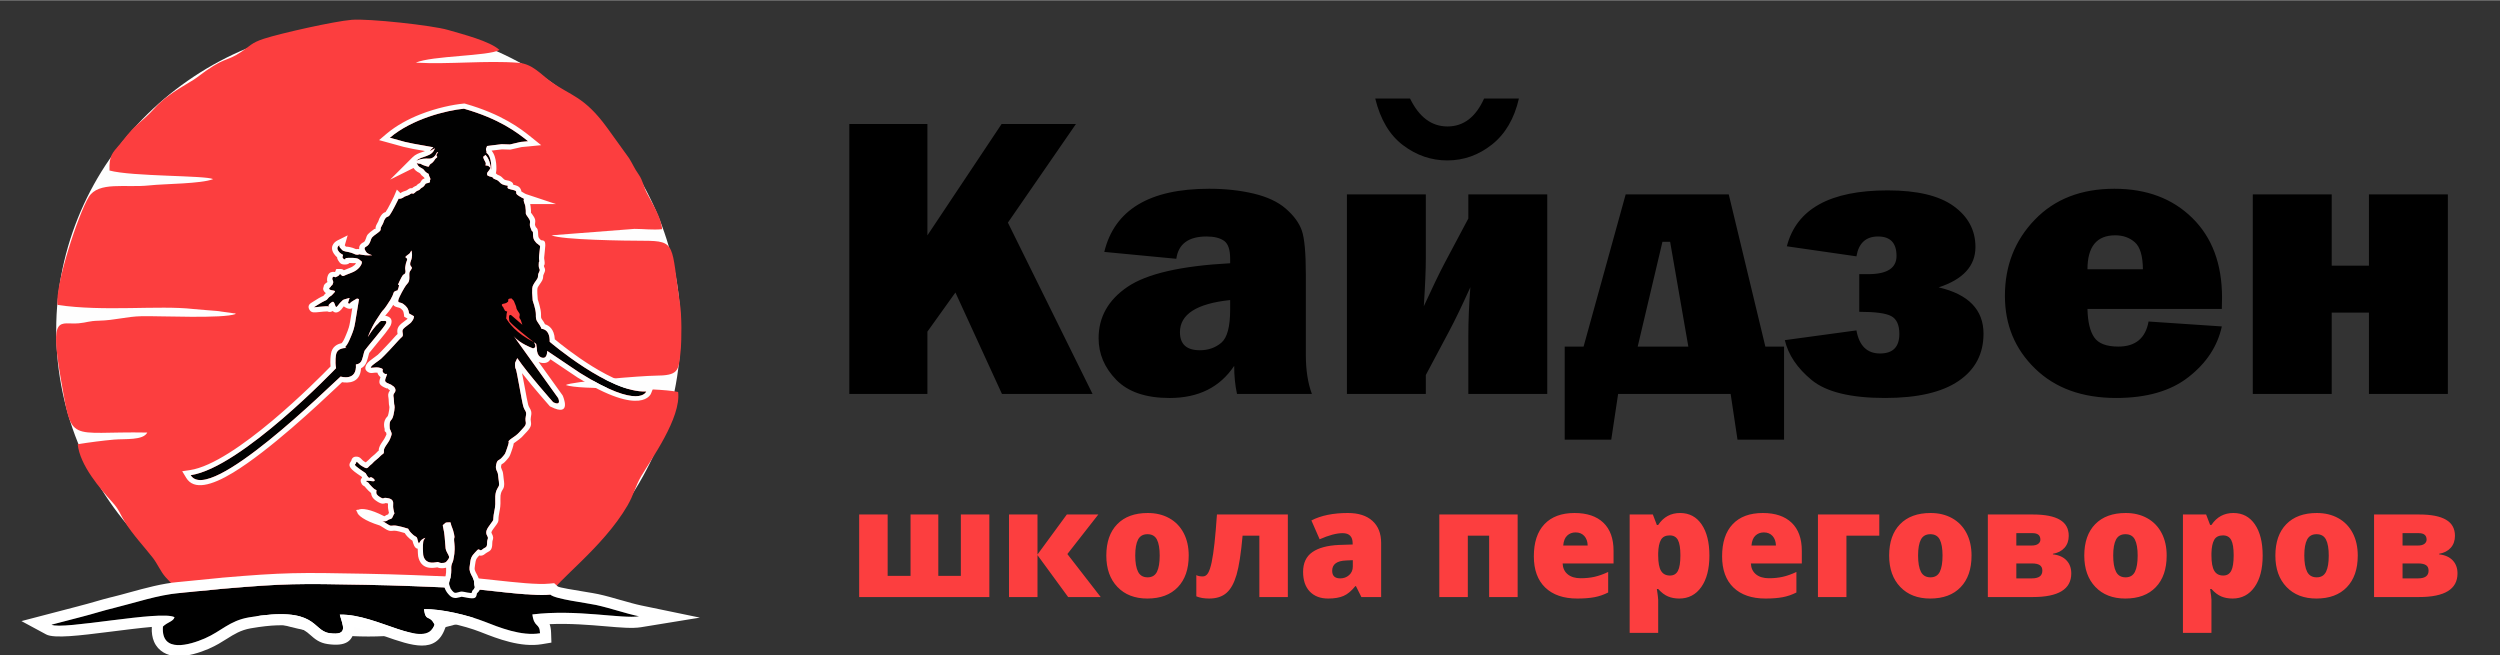 <?xml version="1.0" encoding="UTF-8"?> <!-- Creator: CorelDRAW 2021 (64-Bit) --> <svg xmlns="http://www.w3.org/2000/svg" xmlns:xlink="http://www.w3.org/1999/xlink" xmlns:xodm="http://www.corel.com/coreldraw/odm/2003" xml:space="preserve" width="2480px" height="650px" style="shape-rendering:geometricPrecision; text-rendering:geometricPrecision; image-rendering:optimizeQuality; fill-rule:evenodd; clip-rule:evenodd" viewBox="0 0 2480000 649520"><rect x="0" y="0" width="2480000" height="649520" fill="#333333" stroke="none"/> <defs> <style type="text/css"> <![CDATA[ .fil2 {fill:black} .fil4 {fill:#010101} .fil1 {fill:#FC3E3F} .fil0 {fill:#FEFEFE} .fil3 {fill:white} .fil5 {fill:black;fill-rule:nonzero} .fil6 {fill:#FC3E3F;fill-rule:nonzero} ]]> </style> </defs> <g id="Слой_x0020_1">  <g id="_1757943820672"> <path class="fil0" d="M675230 327520c0,-167710 -138670,-303660 -309740,-303660 -171070,0 -309750,135950 -309750,303660 0,167710 138680,303670 309750,303670 171070,0 309740,-135960 309740,-303670z"></path> <path class="fil1" d="M178120 588040l42750 -4230c62320,-5340 75430,-5210 141130,-3960 32570,600 63050,1900 94730,3300 24000,1080 68870,8570 89220,6500 4310,-12470 52060,-46180 76620,-88540 6190,-10700 7670,-19060 13560,-29050 9860,-16760 39610,-57710 36590,-83440 -24400,-5210 -97500,-1720 -111430,-6900 5150,-3460 75560,-9200 88590,-9280 23110,-180 23450,-4180 25300,-24590 1140,-12530 1140,-34790 -690,-47110 -8750,-58160 -3220,-62070 -35790,-62130 -17080,0 -82010,-840 -91580,-5420l82240 -6370c9260,0 18270,1250 27470,290 -790,-11630 -10520,-26860 -15150,-35930 -3300,-6450 -3960,-12260 -7950,-18080 -4970,-7140 -5580,-9830 -9630,-16340l-21780 -30220c-23000,-31590 -36270,-31590 -56130,-46030 -9670,-7030 -18030,-17390 -31830,-18450 -32150,-2510 -68530,1750 -101890,-130 16130,-7030 72150,-6350 83020,-12610 -9630,-8810 -36330,-15520 -50980,-19830 -15600,-4600 -79130,-11480 -95520,-10070 -17420,1420 -70160,13270 -87220,18770 -12340,3990 -13900,7320 -22340,12980 -16280,10940 -15330,3410 -44680,25880 -6020,4650 -27540,14730 -40970,29610 -7330,8090 -10870,10730 -18110,17190 -7490,6710 -11290,12500 -16550,18690 -7940,9380 -10920,11390 -10500,26380 22440,6080 95180,4740 102840,8520 -12110,4750 -47450,4540 -63470,6260 -23350,2510 -50180,-4230 -59910,11420 -10310,16680 -33740,88070 -30990,107130 45710,6870 100410,160 134760,4070 7610,850 15380,1160 23050,1900l17690 2440c230,-430 920,260 1340,550 -12400,4870 -74420,1910 -93030,2220 -15420,290 -26470,4050 -42730,4470 -10520,260 -11710,1850 -20220,2590 -18270,1640 -29080,-10580 -17610,55150 11530,65860 6270,51690 85770,53220 -4130,7980 -21840,6030 -32950,7000 -9990,850 -24980,2760 -36080,4580 2170,20960 22150,43990 34660,57840 6530,7200 7560,11900 12260,19460 7490,12140 19830,25380 27550,35320 4630,5980 7910,13940 12590,19140 5310,5850 10310,10690 13980,15840l0 0 0 0 0 0z"></path> <path class="fil2" d="M178120 588040c-21650,1910 -44600,9840 -64900,14780 -10740,2570 -20910,5950 -32100,8780l-30080 7850c10410,5600 109110,-14700 122090,-7430 -1170,4280 -6610,4630 -11480,9250 -2140,27020 26700,18170 41400,11850 16530,-7170 24490,-17560 43840,-20910 68500,-11850 62310,13110 79840,15620 19410,2780 13140,-7670 10360,-18320 37230,-1080 84840,35820 94040,9940 -5260,-10790 -8590,-1900 -10550,-15360 17060,-530 44210,6130 59810,12240 14590,5740 36750,14730 55330,11630 -320,-10550 -5840,-5150 -7610,-18690 43910,-5390 88930,4600 105800,1850 -13380,-2770 -27420,-7880 -42700,-11240 -9940,-2160 -40290,-5710 -45260,-10230 -20360,2070 -65220,-5420 -89220,-6500 -31680,-1380 -62160,-2700 -94730,-3280 -65700,-1270 -78810,-1400 -141100,3940l-42780 4230 0 0 0 0 0 0z"></path> <path id="_1" class="fil3" d="M337090 609510c37230,-1080 84840,35820 94040,9940 -5260,-10790 -8590,-1900 -10540,-15360 17050,-530 44200,6130 59800,12240 14590,5740 36750,14730 55330,11630 -320,-10550 -5840,-5150 -7610,-18690 43910,-5390 88930,4600 105800,1850 -13380,-2770 -27410,-7880 -42700,-11240 -9940,-2160 -40290,-5710 -45260,-10230 -20350,2070 -65220,-5420 -89220,-6500 -31680,-1380 -62160,-2700 -94730,-3280 -65700,-1270 -78810,-1400 -141100,3940l-42780 4230c-21650,1900 -44600,9840 -64900,14780 -10740,2560 -20910,5950 -32100,8780l-30080 7850c10410,5600 109110,-14700 122090,-7430 -1170,4280 -6610,4630 -11480,9250 -2140,27020 26700,18170 41400,11850 16530,-7170 24490,-17560 43840,-20920 68500,-11840 62310,13120 79840,15630 19410,2780 13140,-7670 10360,-18320l0 0zm-208750 -22050c15890,-4360 32620,-8960 48860,-10390l0 30 42620 -4210 180 -50c30960,-2640 49910,-3940 69900,-4440 19460,-480 39260,-130 72280,500 16610,290 32390,790 47910,1350 16180,610 31510,1270 47110,1930 9520,420 21570,1740 34190,3140 20250,2200 41950,4580 53480,3410l4860 -470 3630 3280c1160,1060 16070,3490 27470,5360 5310,880 9990,1640 12710,2250 7350,1590 15130,3830 22630,6000l30 -20c7060,2010 13880,3990 19960,5260l58140 12050 -58620 9550c-8240,1320 -20190,320 -34920,-950 -16050,-1350 -35640,-3020 -55520,-2120 790,2120 1350,4870 1450,8700l320 9600 -9460 1580c-21050,3520 -44160,-5550 -59890,-11710l-1260 -500c-7960,-3120 -19040,-6400 -30090,-8650 -1350,-290 -2700,-550 -4050,-790l770 1610 -1530 4340c-9100,25590 -32630,17370 -60330,7670 -9710,-3390 -20100,-7010 -29880,-8940 50,1140 0,2270 -160,3440 -1450,10180 -7900,16020 -25930,13430 -8410,-1190 -12690,-4920 -17610,-9260 -6820,-5940 -15810,-13820 -58850,-6390 -9910,1720 -16630,5950 -23690,10410 -5180,3280 -10520,6640 -17660,9730l0 50c-8700,3730 -22000,8250 -33180,7380 -4260,-340 -8330,-1450 -11980,-3600 -4070,-2400 -7320,-5890 -9410,-10700 -1720,-3990 -2540,-8830 -2220,-14650 -11740,1010 -27780,3040 -43250,5000 -27580,3460 -53560,6740 -61520,2460l-24560 -13250 27020 -7060 30080 -7850 80 -50c6080,-1540 10420,-2780 14730,-4020 6290,-1830 12530,-3620 17500,-4810l0 50c5950,-1450 11740,-3040 17660,-4680l0 0z"></path> <path class="fil4" d="M434650 150570c-870,1300 -1900,2910 -1690,3440 260,930 1530,1250 260,2200 -1270,920 -1270,920 -1850,1850 -610,920 -920,1580 -2190,2830 -1250,1210 -1540,920 -2780,2160 -1240,1270 0,2490 -2510,1880 -2510,-610 -1590,-610 -3760,-1270 -2190,-610 -2190,-1560 -4040,-1560 0,0 -2510,0 -2800,-950 -320,-920 600,2850 3120,4390 2450,1580 3430,1580 4650,3440 1240,1900 980,630 1900,1900 930,1220 2200,260 2510,2460 270,2190 2170,3140 1220,5020 -950,1850 1240,1850 -1530,2780 -2860,920 -2510,0 -3780,2190 -1250,2170 -3120,2510 -4050,3440 -920,920 -630,1240 -3120,2190 -2480,900 -3140,3440 -4990,2830 -1880,-660 -1540,930 -5640,2170 -4040,1270 -2510,1530 -4970,2460 -2510,980 -3120,340 -3120,340 0,0 -6580,13410 -8770,16260 -2170,2780 -2810,930 -4660,3700 -1900,2860 -920,3120 -3430,7220 -2520,4050 1270,3090 -4370,7170 -5630,4020 -5630,4360 -6550,7190 -930,2770 -2170,4970 -4680,6240 -2510,1240 -950,3430 310,5280 1220,1910 5900,3120 5900,3120 0,0 -5290,640 -11240,-630 -5890,-1240 -600,0 -1850,0 -1270,0 -950,340 -2770,0 -1930,-320 -1270,-580 -5030,-1850 -3720,-1240 -7500,-930 -9060,-2830 -1540,-1850 -3120,-2510 -2490,-4680 0,0 -3730,1900 -1240,5610 2460,3780 4650,3170 4650,4380 0,1250 -920,1560 -290,2490 610,950 920,1580 2190,1580 1250,0 -340,-920 1250,-1240 1530,-340 10920,-660 12790,1240 1850,1850 3100,1540 2830,3470 -340,1820 -2830,7140 -10650,9970 -7800,2800 -7480,3720 -9040,2800 -1540,-950 -1270,-1590 -1880,-1590 -610,0 -320,0 -930,980 -630,930 -3750,2170 -3750,2170 0,0 -1850,-930 -2460,-320 -660,610 -660,2200 -660,2200 0,0 1270,2480 930,3430 -270,930 -610,2490 -1850,3120 -1250,640 -320,900 -320,900 0,0 -3120,1610 -1270,2860 1900,1240 6870,580 4710,2770 -2200,2200 -2200,2830 -4370,4050 -2190,1270 -2190,3170 -4700,4090 -2460,930 -10260,5900 -11240,6530 -920,640 12160,-1560 14990,-630 2800,980 -2490,0 340,-2460 2780,-2510 3710,-2830 4630,-1240 980,1530 1270,4970 2510,4020 1270,-930 2830,-3710 4370,-4970 1580,-1250 950,-1910 4700,-2830 3750,-930 4050,-1540 3440,0 -640,1580 -1270,4090 -1270,4090 0,0 1580,1220 2190,0 610,-1260 4710,-3140 5950,-4090 1270,-930 2810,310 2810,310 0,0 -2810,17160 -3790,22770 -920,5630 -1850,8460 -4040,13770 -2170,5290 -3700,8410 -5290,9970 -1580,1530 930,1880 930,1880 0,0 -9340,-930 -10600,6550 0,0 -1250,6270 0,13430 0,0 -94180,98690 -144220,106120 18270,30120 138930,-89360 148740,-97840 0,0 16390,5150 15150,-12030 0,0 4360,0 5940,-4390 1540,-4360 1860,-7480 2780,-9330 950,-1850 19990,-23750 21260,-27180 1240,-3410 -2860,-1850 -4390,-2200 -1590,-260 -3440,2860 -4360,3440 -930,660 -2520,2850 -4100,4710 -1540,1850 -5290,7800 -5290,7800 0,0 3120,-8730 8140,-16530 4970,-7820 6210,-9410 7460,-10600 1270,-1270 5020,-6870 6900,-9990 1850,-3180 2510,-5030 3090,-6880 660,-1870 3780,-2190 3780,-2190 0,0 1270,-2510 1540,-4680 310,-2200 -2520,1560 630,-4710 3120,-6210 3120,-5890 4650,-6870 1590,-930 1250,-3120 980,-4360 -320,-1220 0,-3730 610,-6240 660,-2490 1850,-4020 920,-4970 -920,-950 -2510,-950 0,-2830 2520,-1850 2830,-1850 3780,-3730 220,-500 560,-920 820,-1290 670,2510 1040,6180 -500,10040 -2830,6820 2780,5290 270,8730 -2460,3430 -1850,3120 -1850,8090 0,5020 -1860,5630 -3440,7790 -1590,2200 -6560,10920 -7480,14390 -930,3430 2190,1900 4970,4070 2830,2190 5020,4040 5630,9330l4920 2800c-80,670 -130,1190 -240,1560 -320,1590 -1560,3120 -2510,4390 -930,1250 -3700,2830 -6210,5030 -2520,2160 -2830,2770 -2200,6210 610,3440 -920,2830 -4360,6870 -3440,4050 -14680,15890 -17190,18140 -2460,2170 -8750,5890 -9990,8060 -1220,2200 3750,-580 9070,950 5280,1560 630,2200 3430,5030 2830,2770 4370,-1270 2830,3090 -1580,4360 -2510,5630 2200,7480 4620,1910 2170,1270 4020,2200 1870,920 4040,4070 1870,6870 -2190,2800 -610,3440 -610,8410 0,5020 1270,3430 320,9380 -980,5950 -1580,7800 -3430,9680 -1910,1850 -980,8430 -980,8430 0,0 1270,2490 1580,3730 320,1270 610,1270 -1240,5950 -1880,4680 -6580,8720 -6240,12190 320,3430 -1270,2510 -3440,4970 -2160,2510 -5630,4680 -7210,6530 -1540,1900 -2780,2190 -4660,4390 -1900,2160 -3140,980 -6530,-950 -3430,-1860 -5340,-5900 -5630,-3440 -310,2510 -4360,980 4050,6900 8400,5950 3750,1850 6870,6260 3120,4370 1880,0 4970,1860 3120,1850 3440,4040 -260,3430 -3780,-630 -7540,-630 -5030,610 2510,1240 610,660 5290,5310 4710,4680 4360,1560 4100,4080 -320,2450 260,3720 3700,5890 3440,2200 3440,660 4710,660 1260,0 6550,270 7800,3120 1260,2780 -320,3440 920,9040 1270,5630 950,1880 -580,5920 -1610,4080 -2860,2170 -5630,4370 -2830,2220 -7220,-610 -5320,320 1880,920 610,310 4660,2820 4090,2490 3120,2200 6870,1860 3780,-320 14380,3110 14380,3110 0,0 1560,2860 2830,4050 1190,1270 2780,2830 4630,3780 1900,920 1270,1560 2510,5290 1270,3750 610,-930 5020,-3120 4370,-2170 290,0 0,3120 -310,3120 -310,3430 -310,6550 0,3150 310,6560 310,6560 2200,10950 13720,6560 14650,6870 920,320 2170,1250 5000,930 2800,-290 3120,-930 4970,-3410 1930,-2490 950,-3440 -900,-6880 -1880,-3430 -1540,-4680 -1880,-8460 -320,-3700 -660,-10890 -1900,-15590 -1220,-4660 0,-3120 980,-4370 920,-1210 1530,-1530 3720,-1530 2170,0 2510,-640 2830,1530 270,2200 1850,4100 3120,10000 1240,5950 -660,970 320,9380 920,8410 -660,13700 -980,15920 -290,2170 -1220,3140 -1850,5600 -610,2510 0,3150 -340,7510 -270,4360 -930,5630 -1860,8750 -920,3120 670,6560 2830,9040 2200,2490 2810,2490 6240,1540 3440,-930 2490,-930 9070,340 6530,1240 2780,-340 5610,-2830 2800,-2480 920,-2800 920,-6840 0,-4100 -2830,-6880 -4070,-10630 -1220,-3730 -290,-5630 320,-10920 660,-5320 4090,-7830 6550,-10600 2510,-2830 2510,1530 5290,-930 2830,-2510 4710,-1270 4710,-6260 0,-5000 1900,-4050 0,-7490 -1880,-3430 -640,-6230 3430,-11570 4050,-5290 2170,-3120 3090,-9020 960,-5950 1910,-7530 1590,-15630 -320,-8110 2510,-10890 3440,-12790 950,-1880 -320,-6560 -640,-10950 -290,-4360 -3120,-4970 -1870,-10570 1270,-5630 2510,-3170 5940,-7220 3420,-4040 2490,-2170 5320,-10310 2770,-8090 -350,-4050 1240,-5900 1530,-1870 3730,-2830 6900,-5310 3090,-2480 2780,-2480 7460,-7510 4650,-4970 1270,-5310 2460,-11210 1260,-5950 -930,-5020 -2460,-10310 -1560,-5290 -6560,-36190 -7460,-37170 -1000,-930 -660,-5900 -660,-5900l2200 -4700c10570,15620 35550,43730 35550,43730 8760,4360 4970,-4100 4970,-4100l-44310 -61790c5350,7480 19380,12510 19380,12510 4680,-950 800,-6190 800,-6190 1420,1110 2300,1800 2300,1800l660 4040c0,9680 5890,9680 5890,9680 4710,660 4390,-6850 4390,-6850l32470 21870c59610,37120 65850,18400 65850,18400 -36220,1850 -95830,-49310 -95830,-49310 340,-13110 -8120,-12820 -8120,-12820 0,0 -610,-2200 -3120,-5630 -2480,-3390 -2480,-4360 -2480,-9020 0,-4680 -3150,-13430 -3150,-13430 -1240,-12820 0,-14040 340,-14990 320,-950 1560,-2800 3760,-5920 2190,-3090 290,-3440 2190,-7190 1850,-3730 -310,-1850 -310,-7170 0,-5340 890,-2160 600,-4070 -290,-1870 -600,-2460 320,-9990 920,-7480 320,-4360 -610,-5630 -950,-1220 -2190,-1540 -2850,-2460 -580,-930 -3100,-2510 -3100,-7830 0,-5280 -600,-1900 -1580,-4680 -930,-2770 -1850,-3750 -1540,-6210 320,-2510 610,-3170 -2190,-6900 -2830,-3750 -1560,-3090 -1900,-6530 -270,-3440 -270,-4360 -1540,-7480 -1240,-3170 0,-3750 0,-3750 0,0 -5020,-2540 -6850,-4080 -1870,-1560 -630,-2160 -1260,-3430 -610,-1250 -4660,-1560 -7170,-2490 -2510,-950 -320,-2850 -1240,-3120 -930,-310 -4360,-310 -6900,-2510 -2490,-2190 -1850,-2510 -5290,-3780 -3440,-1190 -920,-900 -2510,-1850 -1560,-930 -2460,-580 -4360,-1590 -1860,-920 -930,-920 -1250,-2160 -290,-1220 1910,-2810 2830,-4660 930,-1900 0,-1240 -920,-2510 -980,-1240 -3440,-920 -3440,-920l260 -2520 -1240 -2510c0,0 -920,-1240 -1400,-3700l1110 -660c0,0 480,-450 1030,-1220 1930,1540 4710,5370 5820,14970 0,0 1240,-12900 -4710,-17000 130,-480 190,-980 50,-1430 -660,-1880 -660,-2490 0,-3730 370,-740 430,-1160 510,-1610l14540 -1770 8270 240 10550 -2490c2510,-210 4920,-450 7430,-690 -10920,-8770 -28290,-22150 -63660,-32300 -17500,1740 -51290,9990 -73500,28810l14830 4100 8440 1800 17100 3070 2830 470c-3220,3120 -6080,5820 1450,980 -2560,8960 -13240,7350 -18400,12480 0,0 4680,-2780 12770,-2170 0,0 4710,320 7220,-5290 0,0 370,-1260 1720,-1260l0 0 -30 0 10 -10zm67260 164630l310 -150 350 -4020 580 -2200c0,0 -2480,-660 -2480,-1240 0,-610 -1220,-1880 -1220,-2510 0,-610 -1270,-1270 -1590,-2460 -310,-1270 1270,-1590 1850,-1590 670,0 2200,-610 2860,-950 580,-320 580,-640 1240,-900 610,-340 290,-2190 290,-2190 0,0 640,-960 1250,-960 660,0 1900,-310 1900,-310 0,0 610,310 2460,2510l1270 3120c0,0 1240,2800 1240,3730 0,900 1270,3090 2200,4330 920,1270 1580,2200 920,4100 -610,1880 930,2800 1270,3730 320,920 1560,4700 1560,4700l-10920 -9410c-3750,-2170 -1900,5950 -1900,5950 3010,3990 18320,16100 24210,20700 -17710,-8990 -25010,-19250 -27650,-24010l0 30 0 0 0 0z"></path> <path id="_1_0" class="fil0" d="M413690 169900c-1510,-920 -2670,-2270 -3490,-3490l-23160 11530 22310 -22260c2830,-2830 6320,-4050 9810,-5180 740,-290 1530,-530 2220,-800 0,-50 0,-100 0,-150l-12270 -2170 -180 -60 -8520 -1850 -210 -50 -14830 -4100 -9330 -2560 7370 -6270c9920,-8350 21890,-14720 33790,-19400 16020,-6270 32070,-9550 42510,-10550l980 -110 930 240c18110,5210 31640,11240 42110,17160 10440,5840 17740,11550 23320,16070l9810 7880 -12510 1220 -7000 660 -10320 2350 -630 160 -630 0 -7800 -240 -10340 1240c5810,6800 4700,19890 4700,19960l-420 2620c710,480 1220,950 1610,1350 3120,1160 3780,1880 5190,3300 310,320 740,770 1290,1220 790,710 2330,980 3250,1110 690,110 1250,190 1800,370l50 50c3020,1010 3970,2280 4050,3860 3010,690 5840,1380 7300,4260 500,980 680,1720 740,2430 1710,1170 4460,2570 4460,2570l29930 9940 -25640 0c390,1560 500,2830 680,4910l60 740 0 0c130,1510 70,2330 20,3050 0,20 110,-60 850,890l0 0c3860,5190 3650,6510 3200,10160l-60 450c-20,420 140,900 430,1580l0 0c210,370 340,790 520,1240 1430,850 2230,2490 2230,7460 0,2350 840,3250 1290,3750l0 0c290,320 500,610 800,980l50 -50c0,0 0,-30 0,0 370,240 740,470 1110,790 3620,50 4520,1300 3300,11050 -790,6110 -660,6930 -470,8070l100 390 0 110c500,3140 320,4730 -530,5580 60,680 160,870 240,1060l-20 0c1110,2270 1660,3380 -480,7660 -420,800 -420,1270 -420,1640 -110,1750 -140,3330 -2150,6160l0 0c-1030,1510 -1850,2700 -2450,3620l0 60 -640 970 -50 240 -160 270 -30 160c-230,580 -790,1950 110,11600 820,2460 3220,9990 3220,14540 0,1960 0,3170 140,3730 160,500 530,1160 1370,2330 1060,1370 1850,2770 2430,4020 3730,1130 9200,4570 9730,14930 9810,8170 59750,48220 90530,46640l7930 -370 -2960 7400c0,30 -8410,24430 -73290,-15990l-130 -110 -26410 -17740c-1320,2270 -3700,4050 -7800,3680 -500,-30 -2140,-240 -3940,-1060l23610 32890 370 630c20,50 9700,21760 -11820,10970l-920 -450 -670 -740c-20,-100 -15220,-17100 -27010,-32200 810,3810 1710,8600 2590,13430 1450,7830 2880,15790 3540,18030 370,1300 870,2150 1240,2780l0 0c1590,2640 2570,4330 1350,9990l0 0c-260,1400 -130,2380 0,3170l0 0c480,3360 790,5660 -3750,10530l0 0 -2860 3040 0 20c-2060,2300 -2590,2860 -5180,4890l0 0c-1400,1110 -2620,1960 -3680,2700l0 0c-500,370 -1000,690 -1450,1030 -210,1430 -630,3150 -1320,5180l0 0 -900 2620c-850,2410 -1270,3620 -1800,4730 -710,1350 -1270,2010 -2380,3260l0 0 -1160 1340 0 0c-1960,2280 -3380,3150 -4600,3810 0,0 0,0 -290,1160 -370,1720 0,2570 420,3390l0 50c710,1480 1400,3070 1590,5710 80,1400 290,2750 450,3990l0 0c520,3680 1000,6930 -370,9570l0 60c-160,370 -450,840 -820,1400 -880,1430 -2280,3720 -2040,8930 210,6640 -290,9280 -1010,12910 -210,1190 -440,2560 -630,3620 -240,1530 -260,2400 -260,2990 -60,3190 -60,3430 -3840,8400 -1720,2220 -2770,3810 -3140,4970 -110,320 -110,640 130,1010 2090,3910 1720,5130 920,7590l0 0c-80,420 -260,1030 -260,2380 0,6500 -1960,7560 -5130,9220l0 -20c-420,230 -920,500 -1320,870 -2750,2460 -4760,2640 -6430,2140l-50 50c-1610,1670 -3380,3470 -3650,6140 -210,1240 -370,2540 -580,3700 -320,2140 -550,3410 -20,4970l20 0c290,980 870,2060 1450,3120 1490,2700 2890,5340 2890,9150 0,840 130,1450 260,1950l0 0c740,3310 1160,4970 -2640,8460 -800,4520 -1300,5950 -10290,4290l-1740 -350 0 0c-1830,-370 -2750,-550 -3150,-550l-1080 290 -740 180c-2510,690 -4100,1030 -6060,560l-20 0c-2140,-450 -3550,-1590 -5340,-3680 -1640,-1820 -2990,-4090 -3730,-6500l0 0c-740,-2350 -900,-4890 -130,-7380l0 -50 450 -1480 0 0c580,-1880 970,-3120 1210,-6080 110,-1770 50,-2800 50,-3600l0 -20c-50,-350 -50,-720 -50,-1030 -690,180 -1480,260 -2460,420 -3010,320 -4940,-240 -6260,-790 -4840,820 -16290,2590 -19010,-11110l0 -290c-50,-50 -370,-3810 -420,-7110 -2010,-180 -3260,-1770 -4370,-5100l-50 0c-370,-1170 -610,-2090 -790,-2830 -2170,-1300 -3810,-2880 -5110,-4230 -870,-850 -1870,-2250 -2560,-3360 -2880,-870 -8540,-2510 -10580,-2330l0 -20 -1080 130 0 0c-1720,130 -2620,240 -3990,-130l-50 -60c-1350,-340 -2150,-870 -3860,-1900l-1010 -660c-1400,-870 -2330,-1430 -2910,-1800l0 0 -530 -310 -580 -350 -180 -50 -190 -80c-15090,-4710 -21910,-10180 -22260,-13430 -1430,-1480 -1000,-2220 1320,-2140 3150,-1720 11930,-560 24850,6080l240 100 400 190 160 80 50 0 0 0 30 50c1640,-1190 2830,-1610 3910,-1960l-80 0c-50,0 -100,0 -50,-20l0 0c210,-660 500,-1220 740,-1640l-320 -1300 0 -50c-840,-3650 -710,-5630 -610,-7160 30,-160 30,-350 30,-510 -790,-290 -1740,-420 -2460,-440 -1770,790 -3830,1240 -8170,-1510l0 0c-2380,-1480 -3910,-2880 -4940,-4500l0 0c-790,-1340 -1160,-2610 -1240,-3940 -750,-580 -1540,-1320 -2460,-2240l-60 0c-2400,-2410 -3330,-3680 -3860,-4420 -80,-100 110,190 -80,110 -1290,-660 -2190,-1460 -2800,-2330l-20 -160c-1540,-2480 -1380,-4620 390,-6290 -180,-340 -370,-610 -450,-850 -790,-530 -2080,-1400 -4330,-2980 -8830,-6160 -8880,-8730 -6400,-12220l370 -530c740,-3330 2780,-4520 5950,-4170l80 0c2140,290 3170,1340 4550,2800l0 0c660,710 1580,1590 2380,2030l50 0 1350 750 50 50c0,0 0,0 -50,0l0 80c740,-770 1400,-1300 2030,-1800l60 -30c500,-370 970,-760 1400,-1270l0 0c1000,-1210 2400,-2370 3830,-3560 1220,-1010 2540,-2040 3410,-3070 790,-930 1540,-1540 2200,-2010 -60,-3440 1850,-6240 3880,-9200 1010,-1480 2140,-3120 2700,-4500l0 0c1080,-2660 1160,-2240 1110,-2430l0 0 -30 -310 -50 -60c-160,-630 -190,-1340 -190,-1340l-1530 -1540 0 -2090c0,-20 -2460,-7190 2460,-12080 370,-370 630,-790 850,-1370l0 0c390,-1140 740,-2810 1160,-5450 370,-2510 260,-3010 130,-3620l0 -60c-240,-1050 -550,-2350 -550,-4910 0,-1460 -160,-2380 -240,-3120l0 -60c-500,-2960 -740,-4600 1480,-7690 -1610,-900 -2090,-1590 -2510,-2250 -270,-420 610,930 -770,370 -8140,-3190 -8140,-5500 -6130,-11150 -220,-190 -370,-370 -590,-560l-20 0c-1510,-1480 -2200,-2770 -2430,-3940 -1400,-130 -2830,60 -3860,190 -1930,230 -3440,420 -5210,-610l0 0c-3090,-1770 -3810,-4180 -1800,-7720l0 -30c1400,-2380 4710,-4750 7690,-6920l60 0c1270,-900 2460,-1770 3300,-2510l0 50c1110,-980 4420,-4360 7910,-8070 3490,-3640 7060,-7560 8750,-9510 1240,-1480 2300,-2460 3140,-3200 -420,-2330 -420,-3890 190,-5690l20 -20c720,-1910 1830,-3070 3710,-4730 1290,-1120 2590,-2120 3750,-2910 920,-690 1720,-1240 1740,-1320l240 -300c110,-70 190,-230 240,-310l-1060 -610 -2270 -1270 -290 -2590c-190,-1720 -610,-2800 -1110,-3540 -560,-800 -1510,-1540 -2570,-2360l0 -50c-210,-130 -840,-320 -1290,-420l0 0c-2570,-640 -4660,-1160 -5580,-2800 -850,1270 -1720,2670 -2540,3940l-50 0c-1350,1980 -2650,3720 -3440,4520 -470,470 -980,1030 -1820,2190l0 0c-60,110 -80,130 -130,240 630,50 1340,130 2080,420l0 0c3490,1240 5350,3700 3520,8670 -1060,2990 -8910,12510 -15040,19880 -3440,4210 -6320,7650 -6370,7830l-60 0c-160,370 -450,1380 -740,2700l0 0c-420,1610 -920,3620 -1800,6080l0 0c-1210,3430 -3430,5390 -5570,6450 -800,14910 -12980,14750 -18830,13800 -1190,1110 -2880,2720 -4920,4650 -18580,17480 -67250,63290 -103390,85180 -21130,12800 -38760,17510 -46270,5110l-3990 -6610 7610 -1110c44550,-6590 126800,-89680 139540,-102820 -550,-5580 80,-10600 420,-12500l-50 0c1190,-7300 6430,-9760 10500,-10550 180,-190 370,-420 610,-660 360,-370 870,-1140 1530,-2360l0 0c740,-1400 1610,-3380 2640,-5940 1030,-2460 1770,-4340 2330,-6270l50 0c560,-1880 980,-3830 1400,-6350l2120 -13160c-3490,1930 -7880,-1430 -7880,-1460l-480 -470c-310,400 -740,920 -1110,1400 -920,1300 -1850,2460 -2980,3300l0 0c-2830,2090 -5050,1860 -6960,30 -1450,950 -3410,1320 -5340,400l0 0 0 0c-50,0 -50,0 -50,0 -1160,-110 -5530,370 -8700,680 -3940,370 -6870,850 -8720,-1950l0 0c-1910,-2830 -1430,-5420 1530,-7250 870,-600 4280,-2750 7190,-4460l0 0c1960,-1110 3810,-2150 4970,-2540l370 -530c580,-690 1110,-1380 1960,-2090 -2990,-2350 -3070,-4600 -2190,-6400 -30,-1340 950,-2980 3960,-4730l-550 -630 0 -2070c0,0 0,-3670 2140,-5810l0 0c1900,-1910 4730,-1480 5710,-1330 1900,-3010 -870,-3010 5050,-3010 2010,0 2930,480 3720,1270 1170,-530 2830,-1220 5480,-2190 2320,-820 4020,-1960 5230,-3020 500,-550 900,-1030 1250,-1450 -190,-130 -370,-320 -560,-500 -240,-240 -420,230 -1450,130 -1490,-130 -3100,-190 -4370,-190 -840,980 -2270,1540 -4600,1540 -3910,0 -4860,-1430 -6320,-3700l-50 0 -80 -140 0 0c-920,-1400 -1210,-2430 -1210,-3350 -980,-800 -2040,-1860 -3180,-3550 -5650,-8540 3230,-13000 3230,-13000l10420 -5210 -2860 9910c350,370 710,740 1160,1300 240,230 740,-130 1860,100l0 0c1450,220 2980,500 4890,1110l0 0c1660,580 2640,950 3300,1300 850,-190 1850,-190 3150,-50 -400,-2570 550,-5030 4330,-6880 420,-240 740,-500 1030,-920 400,-610 800,-1430 1060,-2380l110 -190 0 0c1290,-3990 1530,-4600 8350,-9520 1220,-870 1220,670 1220,80 0,-1290 0,-2960 1740,-5780l0 0c980,-1590 1270,-2410 1480,-3130l0 0c430,-1210 770,-2270 2060,-4230 1910,-2820 3310,-3350 4840,-3850l0 0c0,0 -50,0 80,-190l-50 0c2010,-2510 8110,-15040 8110,-15090l2960 -6980 3570 3590c800,-710 1800,-1400 4790,-2300l0 0c1160,-370 1720,-740 2090,-1000l0 0c1640,-1170 2670,-1930 4650,-1640 850,-800 1900,-1620 3570,-2280l0 0c550,-180 340,160 420,0 240,-310 560,-630 880,-1000l0 0c790,-740 1500,-1160 2350,-1640 290,-240 790,-480 870,-690 1750,-3060 2330,-3540 4260,-4020 -130,-310 -270,-680 -400,-1050 -500,-320 -980,-690 -1510,-1300 -680,-420 -1480,-1110 -2430,-2640l0 0c-210,-240 -530,-430 -1000,-720l0 0c-640,-310 -1400,-740 -2170,-1190l0 -20 0 0 10 -10zm520 19060c-2480,900 -3140,3440 -4990,2830 -1880,-660 -1540,930 -5640,2170 -4040,1270 -2510,1530 -4970,2460 -2510,980 -3120,340 -3120,340 0,0 -6580,13410 -8770,16260 -2170,2780 -2780,930 -4660,3700 -1900,2860 -920,3120 -3430,7220 -2510,4050 1270,3090 -4360,7170 -5640,4010 -5640,4360 -6560,7190 -930,2770 -2170,4970 -4680,6240 -2510,1240 -950,3430 320,5280 1210,1910 5890,3120 5890,3120 0,0 -5290,640 -11240,-600 -5890,-1270 -600,0 -1850,0 -1260,0 -950,310 -2800,0 -1900,-320 -1240,-610 -5020,-1860 -3700,-1260 -7460,-950 -9040,-2850 -1540,-1850 -3120,-2490 -2490,-4680 0,0 -3750,1900 -1240,5630 2460,3760 4650,3150 4650,4360 0,1250 -920,1560 -290,2520 610,920 950,1560 2190,1560 1250,0 -340,-930 1250,-1250 1530,-310 10920,-660 12790,1250 1850,1870 3120,1530 2830,3460 -340,1850 -2830,7140 -10650,9970 -7800,2800 -7460,3720 -9040,2800 -1540,-920 -1270,-1590 -1880,-1590 -610,0 -320,0 -920,980 -640,930 -3760,2170 -3760,2170 0,0 -1850,-920 -2460,-320 -660,610 -660,2200 -660,2200 0,0 1270,2510 930,3430 -270,930 -610,2520 -1850,3120 -1250,640 -320,930 -320,930 0,0 -3120,1590 -1270,2830 1900,1240 6870,610 4710,2770 -2200,2200 -2200,2860 -4370,4050 -2190,1270 -2190,3170 -4700,4100 -2460,920 -10260,5890 -11240,6550 -920,610 12160,-1580 14990,-660 50,50 160,50 190,110 -640,-430 -1300,-1300 160,-2570 2770,-2510 3700,-2830 4620,-1240 980,1530 1270,4970 2510,4040 1270,-950 2830,-3720 4370,-4970 1580,-1260 950,-1900 4700,-2850 3760,-930 4050,-1530 3440,0 -640,1590 -1270,4100 -1270,4100 0,0 1590,1210 2190,0 610,-1250 4710,-3150 5950,-4100 1250,-930 2780,320 2780,320 0,0 -2780,17150 -3760,22790 -920,5600 -1850,8460 -4040,13740 -2190,5290 -3730,8410 -5290,10000 -1580,1530 930,1850 930,1850 0,0 -9330,-930 -10600,6550 0,0 -1250,6270 0,13430 0,0 -94170,98700 -144220,106130 18270,30110 138930,-89360 148740,-97850 0,0 16390,5150 15150,-12030 0,0 4360,0 5940,-4360 1540,-4390 1860,-7510 2780,-9360 950,-1850 19990,-23740 21260,-27180 1240,-3410 -2860,-1850 -4390,-2170 -1590,-290 -3440,2830 -4360,3440 -930,630 -2520,2830 -4100,4680 -1540,1850 -5290,7800 -5290,7800 0,0 3120,-8730 8140,-16530 4970,-7820 6220,-9410 7460,-10600 1270,-1270 5020,-6870 6900,-9990 1850,-3170 2510,-5020 3090,-6870 660,-1880 3780,-2200 3780,-2200 0,0 1250,-2510 1540,-4680 310,-2190 -2520,1560 630,-4700 3120,-6220 3120,-5900 4650,-6880 1590,-920 1250,-3120 980,-4360 -310,-1220 0,-3730 610,-6240 660,-2480 1850,-4020 920,-4940 -920,-1010 -2510,-1010 0,-2860 2520,-1850 2830,-1850 3760,-3730 240,-500 580,-920 840,-1290 670,2510 1040,6180 -500,10040 -2830,6820 2780,5290 270,8730 -2460,3440 -1850,3120 -1850,8090 0,5020 -1860,5630 -3440,7820 -1590,2170 -6560,10900 -7480,14360 -930,3440 2170,1900 4970,4070 2830,2200 5020,4050 5630,9330l4920 2810c-80,630 -130,1210 -240,1580 -320,1590 -1560,3120 -2510,4370 -930,1240 -3700,2820 -6210,5020 -2520,2170 -2860,2770 -2200,6210 610,3440 -920,2860 -4360,6880 -3440,4040 -14680,15910 -17190,18130 -2460,2170 -8750,5900 -9990,8090 -1220,2170 3750,-610 9070,930 5280,1560 630,2170 3430,4990 2830,2810 4370,-1240 2830,3120 -1580,4390 -2510,5640 2200,7490 4620,1900 2170,1260 4020,2190 1870,930 4040,4070 1870,6870 -2190,2810 -610,3440 -610,8410 0,5020 1270,3440 320,9390 -980,5940 -1580,7800 -3430,9670 -1910,1850 -980,8440 -980,8440 0,0 1270,2480 1580,3720 320,1250 610,1250 -1270,5950 -1850,4710 -6550,8730 -6210,12160 320,3440 -1270,2540 -3430,5000 -2200,2510 -5640,4680 -7220,6530 -1540,1900 -2780,2200 -4630,4390 -1930,2170 -3170,950 -6560,-950 -3430,-1850 -5340,-5900 -5630,-3440 -310,2510 -4360,980 4050,6870 8410,5980 3780,1880 6870,6300 3120,4360 1880,0 4970,1850 3120,1850 3440,4040 -260,3430 -3780,-630 -7540,-630 -5030,610 2520,1250 610,660 5290,5290 4710,4700 4360,1580 4100,4100 -320,2460 260,3720 3700,5890 3440,2200 3440,660 4710,660 1270,0 6550,270 7800,3120 1260,2780 -320,3440 920,9070 1270,5610 950,1830 -580,5900 -1590,4070 -2860,2170 -5630,4360 -1720,1350 -4050,850 -5160,400 1620,790 610,340 4500,2770 4090,2430 3120,2170 6870,1830 3780,-290 14380,3140 14380,3140 0,0 1560,2830 2830,4020 1190,1270 2780,2830 4630,3780 1900,930 1270,1560 2510,5290 1270,3780 610,-920 5020,-3120 4370,-2170 270,0 0,3120 -310,3120 -310,3440 -310,6560 0,3140 310,6550 310,6550 2170,10980 13720,6530 14650,6880 920,310 2170,1240 5000,920 2800,-260 3120,-920 4990,-3380 1910,-2510 900,-3440 -920,-6880 -1880,-3430 -1540,-4700 -1880,-8460 -320,-3720 -660,-10920 -1900,-15620 -1190,-4630 0,-3090 980,-4360 920,-1220 1530,-1540 3720,-1540 2170,0 2490,-660 2830,1540 270,2160 1850,4090 3090,9990 1270,5950 -630,980 350,9380 920,8410 -660,13700 -980,15950 -290,2110 -1210,3120 -1850,5550 -610,2540 0,3170 -340,7530 -270,4360 -930,5630 -1850,8750 -930,3120 660,6560 2820,9040 2200,2490 2810,2490 6240,1540 3440,-930 2490,-930 9070,340 6530,1270 2780,-340 5610,-2830 2770,-2480 920,-2800 920,-6840 0,-4100 -2830,-6880 -4070,-10630 -1220,-3730 -290,-5630 320,-10920 660,-5310 4090,-7830 6550,-10600 2490,-2830 2490,1530 5290,-930 2830,-2510 4710,-1270 4710,-6290 0,-4970 1900,-4020 0,-7460 -1880,-3430 -610,-6230 3430,-11570 4020,-5290 2170,-3100 3100,-9020 950,-5950 1900,-7510 1580,-15630 -310,-8110 2510,-10890 3440,-12790 950,-1880 -320,-6560 -640,-10950 -290,-4360 -3120,-4970 -1870,-10570 1270,-5630 2510,-3150 5950,-7220 3410,-4040 2480,-2170 5310,-10310 2770,-8090 -350,-4050 1240,-5900 1540,-1850 3730,-2830 6880,-5280 3120,-2520 2800,-2520 7480,-7540 4650,-4970 1270,-5310 2460,-11210 1260,-5950 -930,-4990 -2460,-10310 -1560,-5290 -6530,-36190 -7480,-37170 -980,-930 -640,-5900 -640,-5900l2170 -4700c10600,15620 35580,43730 35580,43730 8760,4390 5000,-4070 5000,-4070l-44200 -61680c5340,7420 19240,12370 19240,12370 4680,-950 800,-6190 800,-6190 1420,1110 2300,1800 2300,1800l660 4040c0,9680 5890,9680 5890,9680 4710,660 4390,-6850 4390,-6850l32470 21840c59610,37150 65850,18400 65850,18400 -36220,1880 -95830,-49280 -95830,-49280 340,-13110 -8120,-12820 -8120,-12820 0,0 -610,-2200 -3120,-5630 -2480,-3390 -2480,-4370 -2480,-9020 0,-4680 -3150,-13430 -3150,-13430 -1240,-12820 0,-14040 340,-14990 320,-950 1560,-2800 3760,-5920 2190,-3120 290,-3440 2190,-7190 1850,-3730 -310,-1850 -310,-7170 0,-5340 920,-2160 600,-4070 -290,-1870 -600,-2460 320,-9990 920,-7480 320,-4360 -610,-5630 -920,-1220 -2190,-1540 -2830,-2460 -600,-950 -3120,-2510 -3120,-7800 0,-5320 -610,-1900 -1580,-4710 -930,-2770 -1850,-3750 -1540,-6210 320,-2510 610,-3170 -2190,-6900 -2830,-3750 -1560,-3090 -1900,-6530 -270,-3440 -270,-4360 -1540,-7510 -1240,-3140 0,-3750 0,-3750 0,0 -5000,-2510 -6850,-4050 -1870,-1560 -600,-2160 -1270,-3430 -600,-1250 -4650,-1560 -7160,-2490 -2510,-950 -320,-2850 -1240,-3140 -930,-300 -4370,-300 -6880,-2490 -2510,-2190 -1870,-2510 -5310,-3780 -3440,-1190 -920,-930 -2510,-1850 -1560,-930 -2460,-610 -4360,-1590 -1860,-920 -930,-920 -1250,-2160 -290,-1220 1910,-2810 2830,-4660 930,-1900 0,-1240 -920,-2510 -980,-1270 -3440,-920 -3440,-920l260 -2520 -1240 -2510c0,0 -920,-1240 -1400,-3700l1110 -660c0,0 480,-450 1030,-1220 1930,1540 4710,5370 5820,14970 0,0 1240,-12900 -4710,-17000 160,-480 190,-980 50,-1430 -660,-1880 -660,-2490 0,-3730 370,-740 430,-1160 510,-1610l14540 -1800 8270 270 10550 -2490c2510,-210 4940,-450 7430,-690 -10920,-8770 -28290,-22150 -63660,-32300 -17500,1740 -51290,10020 -73500,28810l14830 4100 8460 1800 17110 3070 2830 470c-3250,3120 -6110,5790 1430,980 -2570,8960 -13250,7350 -18410,12480 0,0 4680,-2780 12770,-2170 0,0 4710,350 7220,-5290 0,0 370,-1270 1720,-1270 -900,1300 -1930,2940 -1720,3470 270,900 1540,1240 270,2170 -1250,920 -1250,920 -1860,1850 -600,950 -920,1580 -2190,2830 -1240,1210 -1530,920 -2780,2190 -1240,1240 0,2460 -2510,1850 -2510,-610 -1580,-610 -3780,-1240 -2170,-610 -2170,-1590 -4020,-1590 0,0 -2510,0 -2770,-920 -350,-950 580,2830 3090,4360 2460,1560 3440,1560 4650,3440 1250,1900 980,660 1910,1900 920,1220 2190,290 2510,2460 260,2200 2170,3170 1210,5020 -950,1850 1250,1850 -1530,2780 -2850,950 -2510,0 -3780,2190 -1270,2170 -3090,2520 -4050,3440 -920,930 -630,1270 -3120,2170l0 0 0 30 10 -10zm-72090 80140l20 0 -20 0zm-15810 9620l0 -50 -130 100 0 0c20,0 100,-50 130,-50l0 0 0 0zm-400 160c0,20 0,20 0,20 80,-20 160,-70 270,-130l0 0c-110,60 -190,110 -270,110l0 0zm400 -210l0 50c50,-50 50,-50 100,-50 430,-220 240,-140 -100,0zm36320 179930c0,0 80,-50 80,-50l30 -50c-30,50 -30,50 -110,100l0 0 0 0 0 0zm80 -50c30,-50 30,-50 80,-50l0 -110c0,0 0,80 -50,110l-30 50 0 0 0 0zm-10970 4180l0 0c0,0 0,0 0,0zm33130 36060c-110,-190 0,0 50,180 0,-50 0,-130 -50,-180zm420 11150l-50 0c-60,0 -60,0 -110,0l110 0 50 0zm-80 0l50 0c60,0 160,-50 220,-50 180,-50 -110,0 -270,50l0 0zm150880 -272300c240,340 -80,-220 -80,-270l-50 30c50,50 110,160 130,210l0 30 0 0 0 0zm-29770 66090l80 0 -20 -110c0,0 -60,60 -60,110l0 0 0 0zm-2510 -4550l0 0 0 0 0 0 0 0zm0 0l0 0 0 0zm-240 130l60 30 180 -160 -240 130 0 0 0 0zm0 0l0 0 0 0z"></path> <path class="fil5" d="M1083800 390540l-89860 0 -46160 -100620 -27790 38820 0 61800 -77470 0 0 -267760 77470 0 0 110460 73600 -110460 73740 0 -67500 97830 83970 169930 0 0 0 0zm217600 0l-74290 0c-1870,-8490 -2790,-17790 -2790,-27860 -14120,21250 -35480,31890 -64100,31890 -23550,0 -41160,-6010 -52870,-18000 -11690,-12020 -17540,-25750 -17540,-41270 0,-21030 9600,-38030 28730,-51010 19120,-12960 53040,-20810 101770,-23380l0 -4560c0,-8860 -2000,-14750 -5930,-17610 -3990,-2870 -9800,-4380 -17430,-4380 -17930,0 -27980,7370 -30040,22120l-71470 -6820c10160,-41770 44850,-62650 104010,-62650 16050,0 30750,1610 44230,4810 13440,3220 24060,8160 31910,15000 7810,6810 13130,13970 15770,21530 2690,7630 4030,22240 4030,43750l0 79660c0,15110 2000,28100 6010,38780l0 0 0 0 0 0zm-81090 -93120c-33180,3470 -49800,14110 -49800,31840 0,11980 6570,17940 19750,17940 8310,0 15380,-2470 21280,-7430 5830,-4940 8770,-15850 8770,-32760l0 -9590 0 0 0 0 0 0zm194110 74340l0 18780 -78280 0 0 -197910 78280 0 0 62960c0,11710 -680,27710 -2000,47980 8230,-17990 15180,-32460 20860,-43210l23310 -43850 0 -23880 78280 0 0 197910 -78280 0 0 -57790c0,-14430 650,-30430 1990,-48040 -8240,18180 -15190,32670 -20870,43290l-23290 43760zm57800 -274280l34540 0c-4560,19930 -13500,35200 -26800,45720 -13350,10500 -28060,15700 -44250,15700 -15920,0 -30540,-5000 -43850,-15060 -13310,-10010 -22550,-25490 -27630,-46360l34530 0c8990,18480 21340,27720 37150,27720 15920,0 28020,-9240 36310,-27720l0 0 0 0 0 0zm98690 246100l41750 -150950 102270 0 36310 150950 18540 0 0 92330 -46180 0 -6800 -45370 -111620 0 -6820 45370 -46180 0 0 -92330 18730 0 0 0zm53680 0l50240 0 -18070 -103980 -7610 0 -24560 103980 0 0zm219790 -34510l0 -37350 8990 0c18680,0 27980,-6020 27980,-18060 0,-12860 -6100,-19300 -18350,-19300 -12060,0 -19190,6580 -21410,19690l-69050 -9960c9560,-37030 42890,-55470 100020,-55470 29230,0 51130,5210 65520,15650 14380,10420 21560,23970 21560,40530 0,18740 -12180,32080 -36490,40040 29640,6880 44490,22230 44490,45980 0,19930 -8200,35610 -24690,46840 -16520,11270 -40790,16890 -72980,16890 -34140,0 -58350,-5940 -72760,-17770 -14380,-11840 -23250,-25040 -26670,-39600l71050 -9670c2740,15290 10590,22900 23400,22900 12790,0 19170,-6480 19170,-19410 0,-8880 -2680,-14800 -8050,-17660 -5370,-2890 -15920,-4270 -31730,-4270l0 0 0 0 0 0zm287000 9630l72670 4880c-4270,19680 -15320,36410 -33060,50240 -17660,13860 -41600,20730 -71780,20730 -33610,0 -60350,-9690 -80350,-29080 -20040,-19410 -29990,-43480 -29990,-72210 0,-29830 9820,-54980 29560,-75460 19750,-20550 46110,-30790 79030,-30790 31860,0 57620,9630 77290,28990 19670,19300 29500,45610 29500,78880 0,2760 -70,6560 -200,11380l-133280 0c280,12630 2460,22000 6690,28180 4140,6070 12120,9140 23880,9140 17060,0 27040,-8280 30040,-24880l0 0 0 0 0 0zm-5610 -51800c-130,-13310 -2810,-22280 -8050,-26840 -5200,-4590 -11690,-6870 -19450,-6870 -18350,0 -27500,11230 -27500,33710l55000 0 0 0 0 0 0 0zm109000 123640l0 -197910 78290 0 0 70670 36930 0 0 -70670 78290 0 0 197910 -78290 0 0 -80660 -36930 0 0 80660 -78290 0z"></path> <path class="fil6" d="M981420 592030l-129130 0 0 -81890 28260 0 0 60860 22710 0 0 -60860 27540 0 0 60860 22360 0 0 -60860 28260 0 0 81890zm76870 -81890l31240 0 -30700 39240 33070 42650 -32300 0 -30400 -41560 0 41560 -28260 0 0 -81890 28260 0 0 39680 29090 -39680zm120910 40770c0,13400 -3610,23840 -10820,31340 -7180,7500 -17270,11260 -30230,11260 -12440,0 -22330,-3830 -29660,-11500 -7360,-7680 -11030,-18040 -11030,-31100 0,-13370 3600,-23740 10810,-31140 7200,-7410 17300,-11110 30300,-11110 8050,0 15160,1700 21320,5130 6170,3430 10940,8350 14290,14740 3340,6360 5020,13840 5020,22380zm-53040 -50c0,7030 940,12420 2810,16090 1880,3680 5040,5530 9480,5530 4370,0 7450,-1850 9280,-5530 1800,-3670 2690,-9060 2690,-16090 0,-6980 -910,-12260 -2740,-15820 -1830,-3580 -4960,-5350 -9380,-5350 -4340,0 -7450,1770 -9330,5300 -1870,3560 -2810,8840 -2810,15870zm151380 41170l-28260 0 0 -60860 -16630 0c-1580,17590 -3580,30530 -6000,38790 -2420,8270 -5720,14270 -9970,17970 -4240,3720 -9970,5580 -17150,5580 -5010,0 -9280,-720 -12780,-2180l0 -21050c1580,870 3700,1310 6360,1310 2180,0 3930,-1110 5290,-3350 1330,-2250 2540,-5830 3570,-10740 1020,-4910 1980,-11230 2820,-18950 840,-7700 1650,-17180 2420,-28410l70330 0 0 81890zm72950 0l-5400 -10840 -600 0c-3800,4740 -7670,7970 -11620,9700 -3970,1750 -9080,2620 -15350,2620 -7700,0 -13770,-2320 -18210,-6940 -4420,-4640 -6640,-11150 -6640,-19550 0,-8710 3030,-15220 9100,-19490 6080,-4270 14860,-6660 26390,-7180l13670 -450 0 -1160c0,-6730 -3330,-10090 -9970,-10090 -6000,0 -13570,2020 -22780,6070l-8170 -18680c9530,-4910 21600,-7380 36130,-7380 10520,0 18660,2590 24410,7800 5770,5210 8640,12490 8640,21840l0 53730 -19600 0zm-20950 -18510c3400,0 6340,-1090 8780,-3260 2420,-2170 3660,-4990 3660,-8440l0 -6370 -6520 300c-9300,320 -13940,3750 -13940,10240 0,5010 2660,7530 8020,7530zm175960 -63380l0 81890 -28280 0 0 -60860 -21150 0 0 60860 -28280 0 0 -81890 77710 0zm59160 83370c-13650,0 -24240,-3630 -31790,-10890 -7520,-7250 -11300,-17590 -11300,-30990 0,-13850 3480,-24460 10490,-31860 6980,-7410 16950,-11110 29910,-11110 12340,0 21860,3210 28600,9650 6710,6440 10070,15720 10070,27810l0 12590 -50520 0c200,4570 1880,8170 5040,10760 3130,2590 7450,3900 12880,3900 4960,0 9530,-470 13700,-1410 4170,-940 8680,-2540 13550,-4810l0 20360c-4420,2240 -9010,3820 -13730,4690 -4710,860 -10360,1310 -16900,1310zm-1680 -65600c-3310,0 -6090,1060 -8340,3160 -2250,2100 -3550,5380 -3930,9870l24260 0c-90,-3950 -1200,-7110 -3350,-9480 -2150,-2360 -5010,-3550 -8640,-3550zm102840 65600c-4150,0 -7870,-690 -11160,-2080 -3250,-1350 -6510,-3820 -9740,-7400l-1310 0c860,5720 1310,9280 1310,10690l0 32840 -28290 0 0 -117420 23000 0 3980 10390 1310 0c5250,-7920 12510,-11870 21760,-11870 9060,0 16170,3750 21330,11280 5150,7530 7720,17840 7720,30970 0,13200 -2690,23620 -8050,31190 -5380,7610 -12680,11410 -21860,11410zm-9480 -62640c-4140,0 -7060,1480 -8710,4440 -1680,2960 -2570,7360 -2710,13210l0 2220c0,7060 930,12140 2810,15270 1880,3140 4840,4690 8880,4690 3630,0 6250,-1550 7900,-4660 1630,-3110 2440,-8240 2440,-15430 0,-7030 -810,-12090 -2440,-15150 -1650,-3060 -4370,-4590 -8170,-4590zm95070 62640c-13650,0 -24240,-3630 -31790,-10890 -7530,-7250 -11300,-17590 -11300,-30990 0,-13850 3480,-24460 10480,-31860 6990,-7410 16960,-11110 29920,-11110 12340,0 21860,3210 28600,9650 6710,6440 10070,15720 10070,27810l0 12590 -50520 0c200,4570 1880,8170 5030,10760 3140,2590 7460,3900 12890,3900 4960,0 9520,-470 13690,-1410 4170,-940 8690,-2540 13550,-4810l0 20360c-4420,2240 -9010,3820 -13720,4690 -4710,860 -10360,1310 -16900,1310zm-1680 -65600c-3310,0 -6100,1060 -8340,3160 -2250,2100 -3560,5380 -3930,9870l24260 0c-100,-3950 -1210,-7110 -3350,-9480 -2150,-2360 -5010,-3550 -8640,-3550zm114530 -17770l0 21030 -32600 0 0 60860 -28260 0 0 -81890 60860 0zm91510 40770c0,13400 -3600,23840 -10810,31340 -7180,7500 -17270,11260 -30230,11260 -12440,0 -22330,-3830 -29660,-11500 -7360,-7680 -11030,-18040 -11030,-31100 0,-13370 3600,-23740 10810,-31140 7200,-7410 17300,-11110 30300,-11110 8050,0 15150,1700 21320,5130 6170,3430 10940,8350 14290,14740 3340,6360 5010,13840 5010,22380zm-53030 -50c0,7030 940,12420 2810,16090 1880,3680 5040,5530 9480,5530 4370,0 7450,-1850 9280,-5530 1800,-3670 2690,-9060 2690,-16090 0,-6980 -920,-12260 -2740,-15820 -1830,-3580 -4960,-5350 -9380,-5350 -4340,0 -7450,1770 -9330,5300 -1870,3560 -2810,8840 -2810,15870zm149450 -19540c0,4760 -1400,8730 -4190,11860 -2790,3120 -6640,5110 -11500,5930l0 570c5900,660 10390,2690 13520,6040 3140,3330 4690,7650 4690,12880 0,15630 -12710,23430 -38180,23430l-44590 0 0 -81890 44740 0c11920,0 20810,1730 26680,5210 5900,3450 8830,8780 8830,15970zm-26180 34550c0,-2570 -860,-4400 -2590,-5510 -1730,-1110 -4250,-1650 -7530,-1650l-15690 0 0 14810 15400 0c6960,0 10410,-2550 10410,-7650zm-1950 -30780c0,-4290 -2590,-6440 -7800,-6440l-16060 0 0 12290 14980 0c2980,0 5200,-540 6680,-1650 1460,-1110 2200,-2520 2200,-4200zm125270 15820c0,13400 -3600,23840 -10810,31340 -7180,7500 -17270,11260 -30230,11260 -12440,0 -22330,-3830 -29660,-11500 -7360,-7680 -11030,-18040 -11030,-31100 0,-13370 3600,-23740 10810,-31140 7200,-7410 17300,-11110 30300,-11110 8050,0 15150,1700 21320,5130 6170,3430 10940,8350 14290,14740 3340,6360 5010,13840 5010,22380zm-53030 -50c0,7030 930,12420 2810,16090 1880,3680 5040,5530 9480,5530 4370,0 7450,-1850 9280,-5530 1800,-3670 2690,-9060 2690,-16090 0,-6980 -920,-12260 -2740,-15820 -1830,-3580 -4960,-5350 -9380,-5350 -4340,0 -7450,1770 -9330,5300 -1880,3560 -2810,8840 -2810,15870zm118360 42650c-4150,0 -7870,-690 -11160,-2080 -3250,-1350 -6510,-3820 -9750,-7400l-1300 0c860,5720 1300,9280 1300,10690l0 32840 -28280 0 0 -117420 23000 0 3980 10390 1300 0c5260,-7920 12520,-11870 21770,-11870 9060,0 16170,3750 21330,11280 5150,7530 7720,17840 7720,30970 0,13200 -2690,23620 -8050,31190 -5380,7610 -12680,11410 -21860,11410zm-9480 -62640c-4140,0 -7060,1480 -8710,4440 -1680,2960 -2570,7360 -2720,13210l0 2220c0,7060 940,12140 2820,15270 1870,3140 4840,4690 8880,4690 3630,0 6250,-1550 7900,-4660 1630,-3110 2440,-8240 2440,-15430 0,-7030 -810,-12090 -2440,-15150 -1650,-3060 -4370,-4590 -8170,-4590zm133710 20040c0,13400 -3600,23840 -10810,31340 -7180,7500 -17270,11260 -30230,11260 -12440,0 -22330,-3830 -29660,-11500 -7360,-7680 -11030,-18040 -11030,-31100 0,-13370 3600,-23740 10810,-31140 7200,-7410 17300,-11110 30300,-11110 8040,0 15150,1700 21320,5130 6170,3430 10940,8350 14290,14740 3330,6360 5010,13840 5010,22380zm-53030 -50c0,7030 940,12420 2810,16090 1880,3680 5040,5530 9480,5530 4360,0 7450,-1850 9280,-5530 1800,-3670 2690,-9060 2690,-16090 0,-6980 -920,-12260 -2740,-15820 -1830,-3580 -4960,-5350 -9380,-5350 -4340,0 -7450,1770 -9330,5300 -1870,3560 -2810,8840 -2810,15870zm149450 -19540c0,4760 -1400,8730 -4190,11860 -2790,3120 -6640,5110 -11500,5930l0 570c5900,660 10390,2690 13520,6040 3140,3330 4690,7650 4690,12880 0,15630 -12710,23430 -38180,23430l-44590 0 0 -81890 44740 0c11920,0 20810,1730 26680,5210 5900,3450 8830,8780 8830,15970zm-26180 34550c0,-2570 -860,-4400 -2590,-5510 -1730,-1110 -4250,-1650 -7530,-1650l-15690 0 0 14810 15400 0c6950,0 10410,-2550 10410,-7650zm-1950 -30780c0,-4290 -2590,-6440 -7800,-6440l-16060 0 0 12290 14980 0c2980,0 5200,-540 6680,-1650 1460,-1110 2200,-2520 2200,-4200z"></path> </g> </g> </svg> 